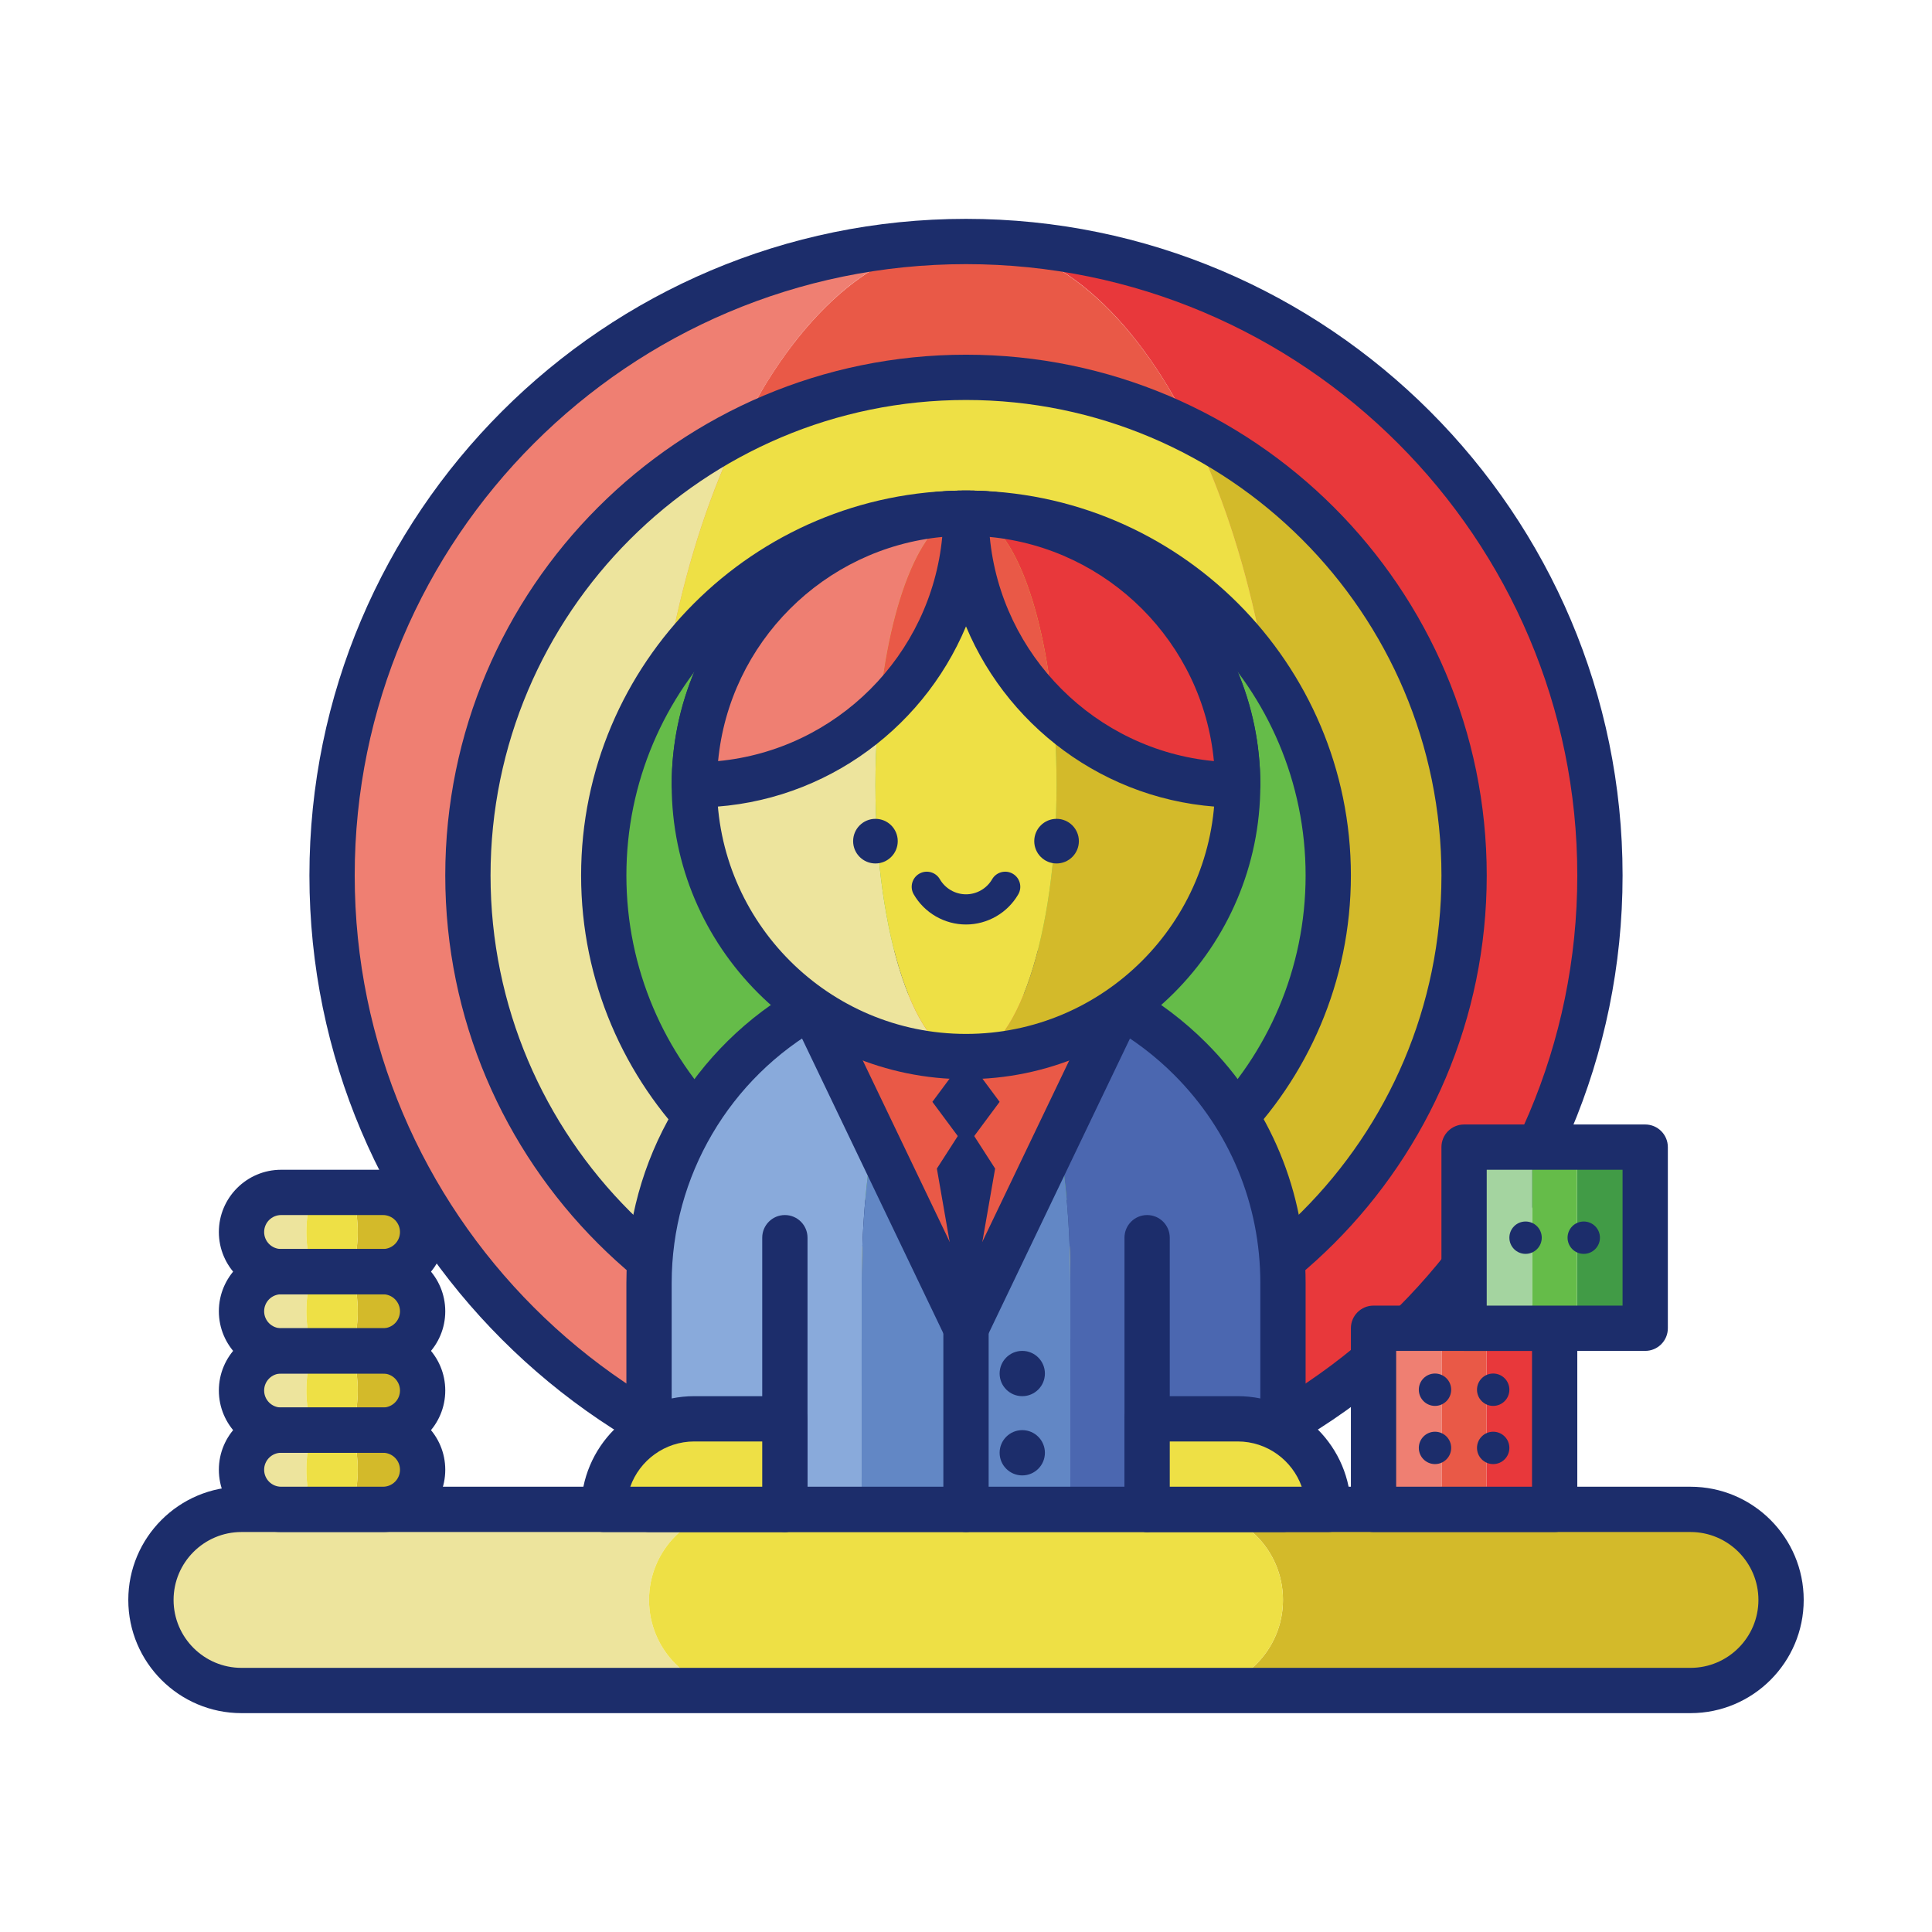 <svg id="Layer_1" enable-background="new 0 0 256 256" height="512" viewBox="0 0 256 256" width="512" xmlns="http://www.w3.org/2000/svg"><path d="m86 116c0-46.392 18.804-84 42-84-46.392 0-84 37.608-84 84s37.608 84 84 84c-23.196 0-42-37.608-42-84z" fill="#ef7f72"/><path d="m128 32c23.196 0 42 37.608 42 84s-18.804 84-42 84c46.392 0 84-37.608 84-84s-37.608-84-84-84z" fill="#e8383b"/><ellipse cx="128" cy="116" fill="#e95947" rx="42" ry="84"/><path d="m128 203c-47.972 0-87-39.028-87-87s39.028-87 87-87 87 39.028 87 87-39.028 87-87 87zm0-168c-44.663 0-81 36.336-81 81s36.337 81 81 81 81-36.336 81-81-36.337-81-81-81z" fill="#1c2d6b"/><path d="m98.011 57.213c-21.371 10.924-36.011 33.139-36.011 58.787s14.64 47.863 36.011 58.787c-7.426-15.151-12.011-35.894-12.011-58.787s4.585-43.636 12.011-58.787z" fill="#ede49d"/><path d="m194 116c0-25.648-14.64-47.863-36.011-58.787 7.426 15.151 12.011 35.894 12.011 58.787s-4.585 43.636-12.011 58.787c21.371-10.924 36.011-33.139 36.011-58.787z" fill="#d3ba2a"/><path d="m157.989 57.213c-9-4.601-19.187-7.213-29.989-7.213s-20.989 2.612-29.989 7.213c-7.426 15.151-12.011 35.894-12.011 58.787s4.585 43.636 12.011 58.787c9 4.601 19.187 7.213 29.989 7.213s20.989-2.612 29.989-7.213c7.426-15.151 12.011-35.894 12.011-58.787s-4.585-43.636-12.011-58.787z" fill="#eee045"/><path d="m128 185c-38.047 0-69-30.953-69-69s30.953-69 69-69 69 30.953 69 69-30.953 69-69 69zm0-132c-34.738 0-63 28.262-63 63s28.262 63 63 63 63-28.262 63-63-28.262-63-63-63z" fill="#1c2d6b"/><circle cx="128" cy="116" fill="#65bc49" r="48"/><path d="m128 167c-28.121 0-51-22.878-51-51s22.879-51 51-51 51 22.878 51 51-22.879 51-51 51zm0-96c-24.813 0-45 20.187-45 45s20.187 45 45 45 45-20.187 45-45-20.187-45-45-45z" fill="#1c2d6b"/><path d="m224 200h-66c6.627 0 12 5.373 12 12s-5.373 12-12 12h66c6.627 0 12-5.373 12-12s-5.373-12-12-12z" fill="#d3ba2a"/><path d="m86 212c0-6.627 5.373-12 12-12h-66c-6.627 0-12 5.373-12 12s5.373 12 12 12h66c-6.627 0-12-5.373-12-12z" fill="#ede49d"/><path d="m170 212c0-6.627-5.373-12-12-12h-60c-6.627 0-12 5.373-12 12s5.373 12 12 12h60c6.627 0 12-5.373 12-12z" fill="#eee045"/><path d="m224 227h-192c-8.271 0-15-6.729-15-15s6.729-15 15-15h192c8.271 0 15 6.729 15 15s-6.729 15-15 15zm-192-24c-4.963 0-9 4.038-9 9s4.037 9 9 9h192c4.963 0 9-4.038 9-9s-4.037-9-9-9z" fill="#1c2d6b"/><path d="m121.265 133.31c1.991-3.38 4.289-5.31 6.735-5.31-7.43 0-14.41 1.93-20.46 5.31-12.85 7.18-21.54 20.92-21.54 36.69v30h28.175v-30c0-15.77 2.861-29.51 7.09-36.69z" fill="#89aadb"/><path d="m157.7 140.3c-2.73-2.73-5.84-5.09-9.24-6.99-6.05-3.38-13.03-5.31-20.46-5.31 2.446 0 4.743 1.93 6.735 5.31 1.119 1.9 2.143 4.26 3.041 6.99 2.502 7.6 4.049 18.1 4.049 29.7v30h28.175v-30c0-11.6-4.7-22.1-12.3-29.7z" fill="#4b67b0"/><path d="m137.776 140.3c-.899-2.73-1.922-5.09-3.041-6.99-1.991-3.38-4.289-5.31-6.735-5.31s-4.743 1.93-6.735 5.31c-4.23 7.18-7.09 20.92-7.09 36.69v30h27.65v-30c0-11.6-1.547-22.1-4.049-29.7z" fill="#6287c5"/><path d="m170 203h-84c-1.657 0-3-1.343-3-3v-30c0-16.292 8.843-31.355 23.076-39.309 6.665-3.723 14.246-5.691 21.924-5.691s15.259 1.968 21.923 5.691c3.625 2.025 6.955 4.544 9.898 7.487 8.498 8.499 13.179 19.801 13.179 31.822v30c0 1.657-1.343 3-3 3zm-81-6h78v-27c0-10.419-4.056-20.213-11.421-27.579-2.553-2.552-5.44-4.736-8.582-6.492-5.772-3.224-12.341-4.929-18.997-4.929s-13.225 1.705-18.997 4.929c-12.338 6.895-20.003 19.95-20.003 34.071z" fill="#1c2d6b"/><path d="m148.46 133.31-20.46 42.69-20.46-42.69c6.05-3.38 13.03-5.31 20.46-5.31s14.41 1.93 20.46 5.31z" fill="#e95947"/><path d="m128 179c-1.154 0-2.206-.663-2.705-1.704l-20.46-42.69c-.685-1.428-.141-3.143 1.242-3.916 6.664-3.722 14.245-5.69 21.923-5.69s15.259 1.968 21.923 5.691c1.383.773 1.927 2.487 1.242 3.916l-20.46 42.69c-.499 1.04-1.551 1.703-2.705 1.703zm-16.492-44.352 16.492 34.411 16.492-34.411c-5.135-2.393-10.781-3.648-16.492-3.648s-11.357 1.255-16.492 3.648z" fill="#1c2d6b"/><path d="m128 203c-1.657 0-3-1.343-3-3v-24c0-1.657 1.343-3 3-3s3 1.343 3 3v24c0 1.657-1.343 3-3 3z" fill="#1c2d6b"/><path d="m116 104c0-19.882 5.373-36 12-36-19.882 0-36 16.118-36 36s16.118 36 36 36c-6.627 0-12-16.118-12-36z" fill="#ede49d"/><path d="m128 68c6.627 0 12 16.118 12 36s-5.373 36-12 36c19.882 0 36-16.118 36-36s-16.118-36-36-36z" fill="#d3ba2a"/><ellipse cx="128" cy="104" fill="#eee045" rx="12" ry="36"/><path d="m128 143c-21.505 0-39-17.495-39-39s17.495-39 39-39 39 17.495 39 39-17.495 39-39 39zm0-72c-18.196 0-33 14.804-33 33s14.804 33 33 33 33-14.804 33-33-14.804-33-33-33z" fill="#1c2d6b"/><circle cx="135.455" cy="182" fill="#1c2d6b" r="3"/><circle cx="135.455" cy="192.5" fill="#1c2d6b" r="3"/><path d="m40.596 194.75c0-2.899.667-5.25 1.489-5.25-.822 0-1.489-2.351-1.489-5.25s.667-5.25 1.489-5.25c-.822 0-1.489-2.351-1.489-5.25s.667-5.25 1.489-5.25c-.822 0-1.489-2.351-1.489-5.25s.667-5.25 1.489-5.25h-4.835c-2.899 0-5.25 2.351-5.25 5.25s2.351 5.25 5.25 5.25c-2.899 0-5.25 2.351-5.25 5.25s2.351 5.25 5.25 5.25c-2.899 0-5.25 2.351-5.25 5.25s2.351 5.25 5.25 5.25c-2.899 0-5.25 2.351-5.25 5.25s2.351 5.25 5.25 5.25h4.835c-.822 0-1.489-2.351-1.489-5.25z" fill="#ede49d"/><path d="m56 173.75c0-2.899-2.351-5.25-5.25-5.25 2.899 0 5.25-2.351 5.25-5.25s-2.351-5.25-5.25-5.25h-4.835c.822 0 1.489 2.351 1.489 5.25s-.667 5.25-1.489 5.25c.822 0 1.489 2.351 1.489 5.25s-.667 5.25-1.489 5.25c.822 0 1.489 2.351 1.489 5.25s-.667 5.25-1.489 5.25c.822 0 1.489 2.351 1.489 5.25s-.667 5.25-1.489 5.25h4.835c2.899 0 5.25-2.351 5.25-5.25s-2.351-5.25-5.25-5.25c2.899 0 5.25-2.351 5.25-5.25s-2.351-5.25-5.25-5.25c2.899 0 5.25-2.351 5.25-5.25z" fill="#d3ba2a"/><path d="m47.404 194.75c0-2.899-.667-5.25-1.489-5.25.822 0 1.489-2.351 1.489-5.25s-.667-5.25-1.489-5.25c.822 0 1.489-2.351 1.489-5.25s-.667-5.25-1.489-5.25c.822 0 1.489-2.351 1.489-5.25s-.667-5.25-1.489-5.25h-3.83c-.822 0-1.489 2.351-1.489 5.25s.667 5.25 1.489 5.25c-.822 0-1.489 2.351-1.489 5.25s.667 5.25 1.489 5.25c-.822 0-1.489 2.351-1.489 5.25s.667 5.25 1.489 5.25c-.822 0-1.489 2.351-1.489 5.25s.667 5.25 1.489 5.25h3.83c.822 0 1.489-2.351 1.489-5.25z" fill="#eee045"/><path d="m50.75 203h-13.5c-4.549 0-8.25-3.701-8.25-8.25s3.701-8.25 8.25-8.25h13.5c4.549 0 8.25 3.701 8.25 8.25s-3.701 8.25-8.25 8.25zm-13.5-10.5c-1.24 0-2.25 1.009-2.25 2.25s1.01 2.25 2.25 2.25h13.5c1.24 0 2.25-1.009 2.25-2.25s-1.01-2.25-2.25-2.25z" fill="#1c2d6b"/><path d="m50.75 192.5h-13.5c-4.549 0-8.25-3.701-8.25-8.25s3.701-8.25 8.25-8.25h13.5c4.549 0 8.25 3.701 8.25 8.25s-3.701 8.25-8.25 8.25zm-13.5-10.5c-1.24 0-2.25 1.009-2.25 2.25s1.01 2.25 2.25 2.25h13.5c1.24 0 2.25-1.009 2.25-2.25s-1.01-2.25-2.25-2.25z" fill="#1c2d6b"/><path d="m50.75 182h-13.5c-4.549 0-8.25-3.701-8.25-8.25s3.701-8.25 8.25-8.25h13.5c4.549 0 8.25 3.701 8.25 8.25s-3.701 8.25-8.25 8.25zm-13.5-10.5c-1.24 0-2.25 1.009-2.25 2.25s1.01 2.25 2.25 2.25h13.5c1.24 0 2.25-1.009 2.25-2.25s-1.01-2.25-2.25-2.25z" fill="#1c2d6b"/><path d="m50.75 171.5h-13.5c-4.549 0-8.25-3.701-8.25-8.25s3.701-8.25 8.25-8.25h13.5c4.549 0 8.25 3.701 8.25 8.25s-3.701 8.25-8.25 8.25zm-13.5-10.5c-1.24 0-2.25 1.009-2.25 2.25s1.01 2.25 2.25 2.25h13.5c1.24 0 2.25-1.009 2.25-2.25s-1.01-2.25-2.25-2.25z" fill="#1c2d6b"/><path d="m181.999 176h9.041v24h-9.041z" fill="#ef7f72"/><path d="m196.958 176h9.041v24h-9.041z" fill="#e8383b"/><path d="m191.039 176h5.918v24h-5.918z" fill="#e95947"/><path d="m206 203h-24c-1.657 0-3-1.343-3-3v-24c0-1.657 1.343-3 3-3h24c1.657 0 3 1.343 3 3v24c0 1.657-1.343 3-3 3zm-21-6h18v-18h-18z" fill="#1c2d6b"/><path d="m193.999 152h9.041v24h-9.041z" fill="#a4d4a0"/><path d="m208.958 152h9.041v24h-9.041z" fill="#419b46"/><path d="m203.039 152h5.918v24h-5.918z" fill="#65bc49"/><g fill="#1c2d6b"><path d="m217.998 179h-24c-1.657 0-3-1.343-3-3v-24c0-1.657 1.343-3 3-3h24c1.657 0 3 1.343 3 3v24c0 1.657-1.343 3-3 3zm-21-6h18v-18h-18z"/><path d="m128 140-4.455 6 4.455 6 4.455-6z"/><path d="m124.141 154.842 3.859 22.146v-28.146z"/><path d="m128 148.842v28.146l3.859-22.146z"/><circle cx="116" cy="111.457" r="2.956"/><circle cx="140" cy="111.457" r="2.956"/><path d="m128 122.501c-2.846 0-5.5-1.531-6.926-3.995-.554-.956-.228-2.179.729-2.733s2.181-.227 2.732.729c.714 1.233 2.042 1.999 3.465 1.999s2.751-.766 3.465-1.999c.552-.956 1.775-1.283 2.732-.729.956.554 1.282 1.777.729 2.733-1.426 2.465-4.08 3.995-6.926 3.995z"/></g><path d="m128 68c-19.882 0-36 16.118-36 36 9.432 0 18.013-3.632 24.432-9.568 1.397-15.236 6.045-26.432 11.568-26.432z" fill="#ef7f72"/><path d="m139.568 94.432c6.419 5.936 15 9.568 24.432 9.568 0-19.882-16.118-36-36-36 5.523 0 10.171 11.196 11.568 26.432z" fill="#e8383b"/><path d="m128 68c0 10.45 4.457 19.856 11.568 26.432-1.397-15.236-6.045-26.432-11.568-26.432s-10.171 11.196-11.568 26.432c7.111-6.576 11.568-15.982 11.568-26.432z" fill="#e95947"/><path d="m164 107c-16.191 0-30.11-9.919-36-24-5.89 14.08-19.809 24-36 24-1.657 0-3-1.343-3-3 0-21.505 17.495-39 39-39s39 17.495 39 39c0 1.657-1.343 3-3 3zm-32.851-35.851c1.491 15.689 14.013 28.21 29.701 29.702-1.491-15.689-14.012-28.21-29.701-29.702zm-6.298 0c-15.688 1.492-28.21 14.013-29.701 29.702 15.688-1.492 28.209-14.013 29.701-29.702z" fill="#1c2d6b"/><path d="m104 203c-1.657 0-3-1.343-3-3v-36c0-1.657 1.343-3 3-3s3 1.343 3 3v36c0 1.657-1.343 3-3 3z" fill="#1c2d6b"/><path d="m152 203c-1.657 0-3-1.343-3-3v-36c0-1.657 1.343-3 3-3s3 1.343 3 3v36c0 1.657-1.343 3-3 3z" fill="#1c2d6b"/><path d="m104 200h-24c0-6.627 5.373-12 12-12h12z" fill="#eee045"/><path d="m104 203h-24c-1.657 0-3-1.343-3-3 0-8.271 6.729-15 15-15h12c1.657 0 3 1.343 3 3v12c0 1.657-1.343 3-3 3zm-20.486-6h17.486v-6h-9c-3.911 0-7.248 2.508-8.486 6z" fill="#1c2d6b"/><path d="m152 200h24c0-6.627-5.373-12-12-12h-12z" fill="#eee045"/><path d="m176 203h-24c-1.657 0-3-1.343-3-3v-12c0-1.657 1.343-3 3-3h12c8.271 0 15 6.729 15 15 0 1.657-1.343 3-3 3zm-21-6h17.486c-1.238-3.492-4.575-6-8.486-6h-9z" fill="#1c2d6b"/><circle cx="202.145" cy="164" fill="#1c2d6b" r="2.145"/><circle cx="209.855" cy="164" fill="#1c2d6b" r="2.145"/><circle cx="190.145" cy="184.145" fill="#1c2d6b" r="2.145"/><circle cx="190.145" cy="191.855" fill="#1c2d6b" r="2.145"/><circle cx="197.855" cy="184.145" fill="#1c2d6b" r="2.145"/><circle cx="197.855" cy="191.855" fill="#1c2d6b" r="2.145"/></svg>